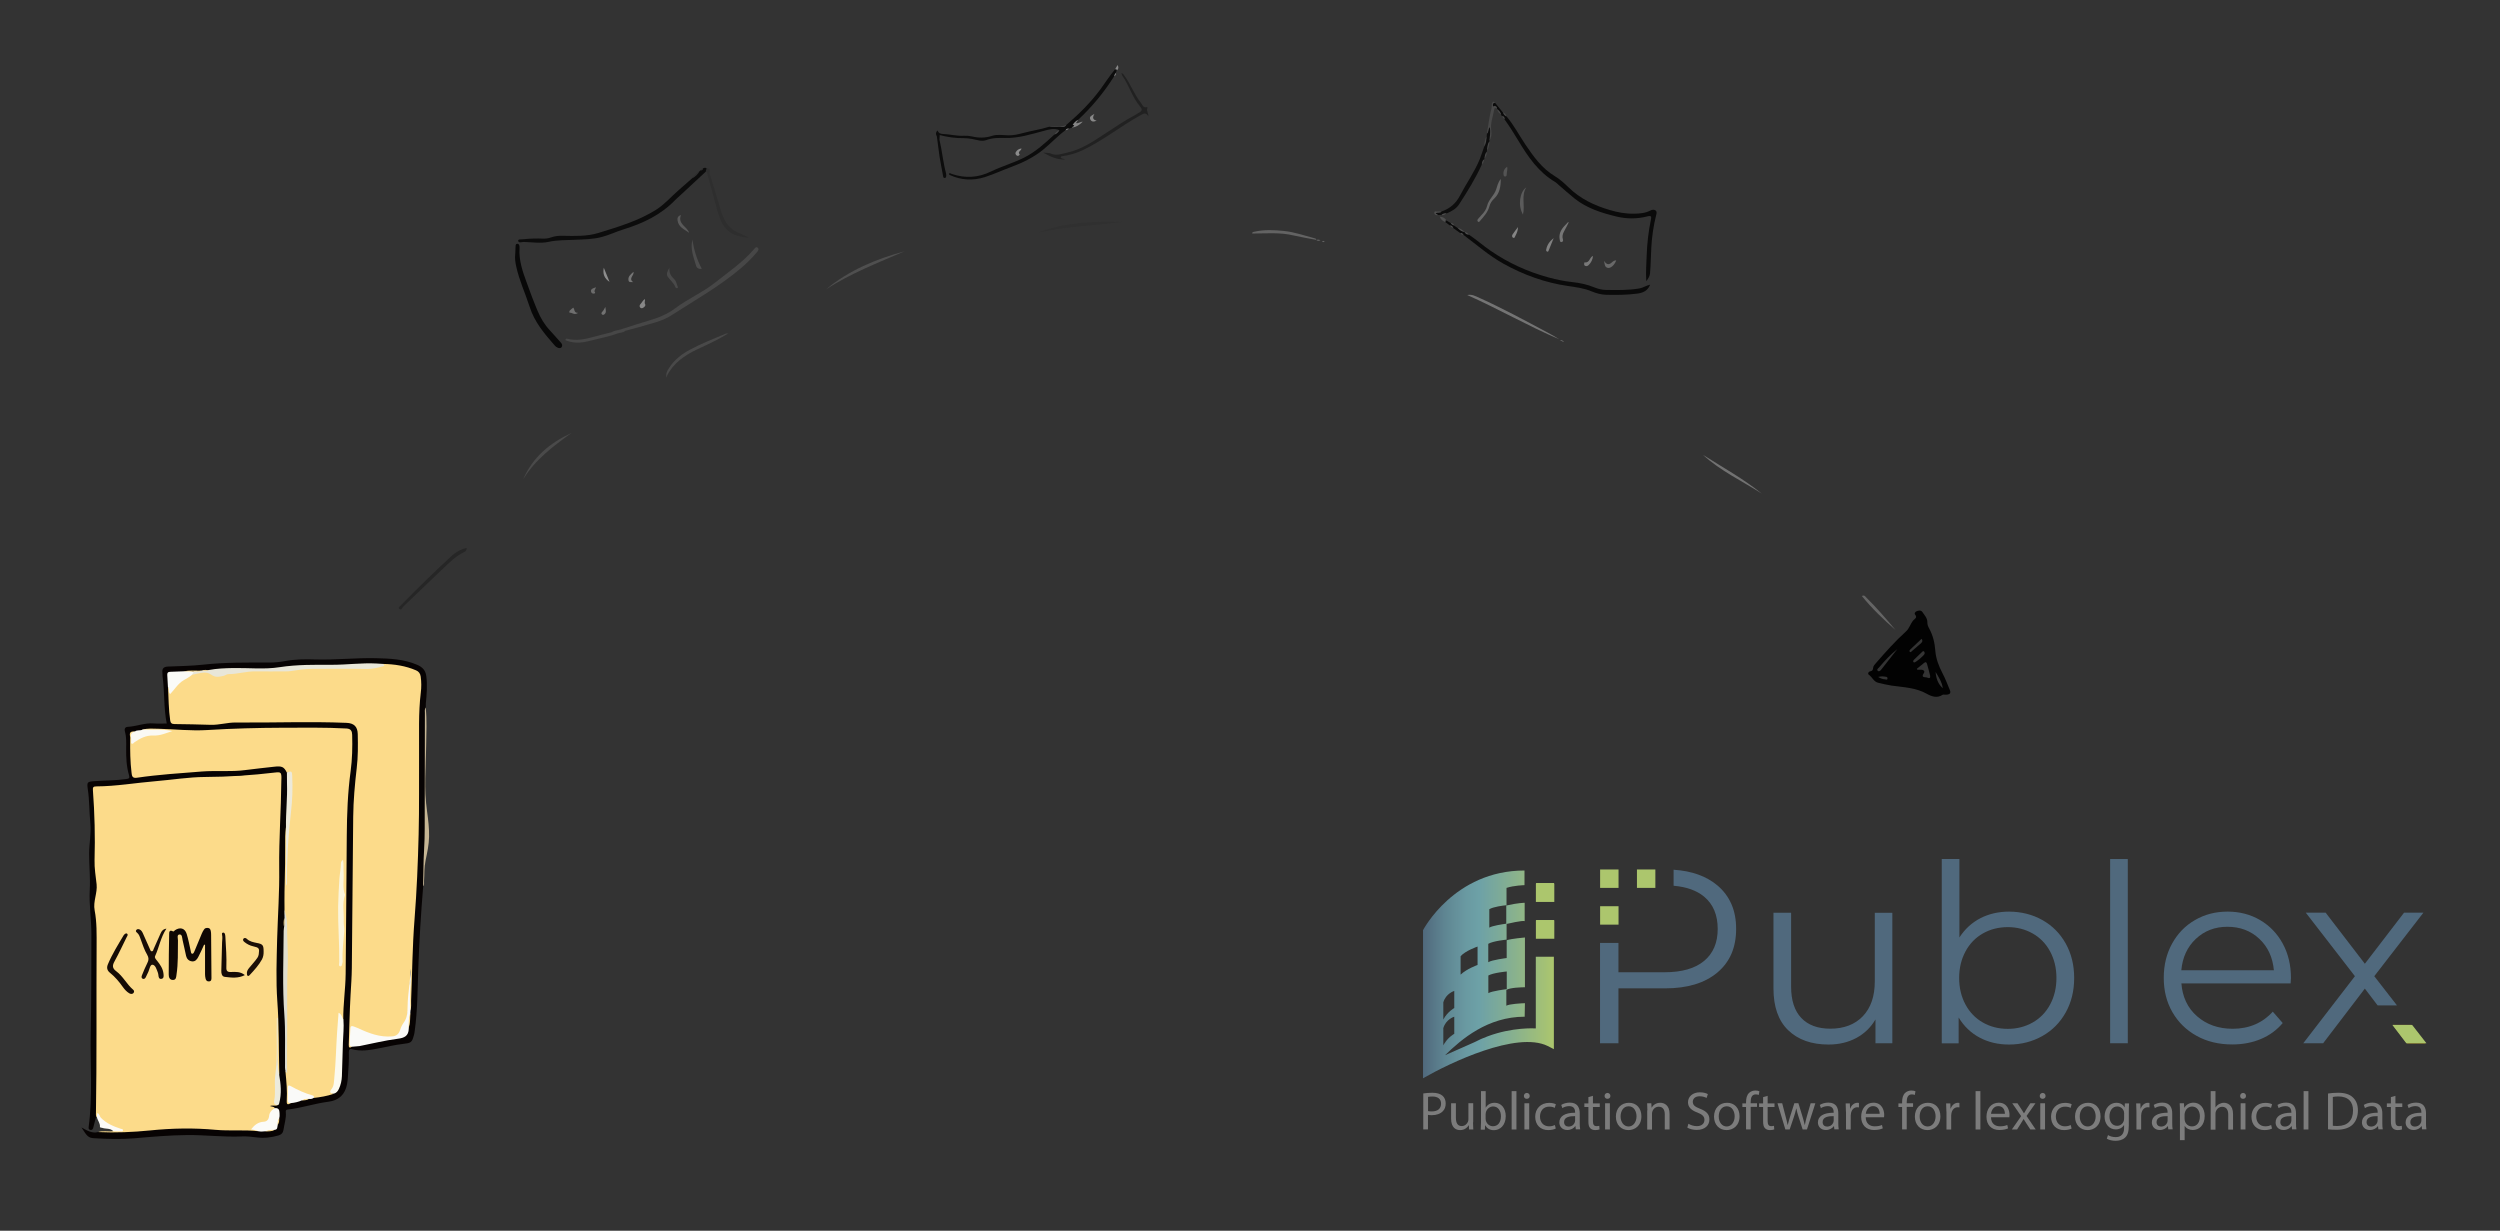 <?xml version="1.0" encoding="utf-8"?>
<!-- Generator: Adobe Illustrator 24.1.1, SVG Export Plug-In . SVG Version: 6.00 Build 0)  -->
<svg version="1.1" id="Ebene_1" xmlns="http://www.w3.org/2000/svg" xmlns:xlink="http://www.w3.org/1999/xlink" x="0px" y="0px"
	 viewBox="0 0 2919 1437" style="enable-background:new 0 0 2919 1437;" xml:space="preserve">
<rect x="0" y="0" width="2919" height="1437" fill="#333333" stroke="none"/>
<style type="text/css">
	.st0{fill:#FCDB8A;}
	.st1{fill:#070303;}
	.st2{fill:#0A0A0A;}
	.st3{fill:#0C0C0C;}
	.st4{fill:#080808;}
	.st5{fill:#212121;}
	.st6{fill:#0D0D0D;}
	.st7{fill:#C5B594;}
	.st8{fill:#262626;}
	.st9{fill:#2E2E2E;}
	.st10{fill:#747474;}
	.st11{fill:#303030;}
	.st12{fill:#4F4F4F;}
	.st13{fill:#494949;}
	.st14{fill:#4A4A4A;}
	.st15{fill:#727272;}
	.st16{fill:#636363;}
	.st17{fill:#FBFAF7;}
	.st18{fill:#474747;}
	.st19{fill:#656565;}
	.st20{fill:#484848;}
	.st21{fill:#4C4C4C;}
	.st22{fill:#595959;}
	.st23{fill:#8E8E8E;}
	.st24{fill:#878787;}
	.st25{fill:#757575;}
	.st26{fill:#868686;}
	.st27{fill:#6F6F6F;}
	.st28{fill:#8C8C8C;}
	.st29{fill:#898989;}
	.st30{fill:#6C6C6C;}
	.st31{fill:#888888;}
	.st32{fill:#0F0704;}
	.st33{fill:#180D07;}
	.st34{fill:#150B05;}
	.st35{fill:#FBFBF8;}
	.st36{fill:#150A05;}
	.st37{fill:#1C0F07;}
	.st38{fill:#ECEBDD;}
	.st39{fill:#676767;}
	.st40{fill:#5B5B5B;}
	.st41{fill:#767676;}
	.st42{fill:#686868;}
	.st43{fill:#818181;}
	.st44{fill:#797979;}
	.st45{fill:#545454;}
	.st46{fill:#E8E6D8;}
	.st47{fill:#FAFAF8;}
	.st48{fill:#E0DECE;}
	.st49{fill:#FBFAEF;}
	.st50{fill:#ECE9DA;}
	.st51{fill:#FAFBF7;}
	.st52{fill:#FAF9F3;}
	.st53{fill:#020202;}
	.st54{fill:#FAF5DD;}
	.st55{fill:#7C7C7C;}
	.st56{fill:#50697D;}
	.st57{fill:#ACC66D;}
	.st58{fill:#E9A900;}
	.st59{fill:url(#SVGID_1_);}
</style>
<g>
	<path class="st0" d="M114.5,1321.8c5.8-1.9,11.8-0.2,17.6-1c2.4-2,5.4-0.8,7.4-1.2c-8.4-4.8-18.9-6.9-24.5-16.6
		c-0.3-0.5-1.2,0-1.9,1c-0.3-0.1-0.6-0.2-0.9-0.3c-1.9-1.8-1.7-4.3-1.7-6.6c0-40.8-0.7-81.6,0.3-122.4c0.4-14.8-0.8-29.6-0.4-44.4
		c0.2-6.5,0.6-13,0.7-19.4c0.2-14-0.1-28-1.6-41.9c-1-9-1.9-17.7,1.2-26.6c2.2-6.1,0.1-12.6-0.8-18.8c-1-7.1-1.5-14.2-1.5-21.4
		c0-22.6,0.4-45.3-1-67.9c-0.2-3-0.8-5.9-0.9-8.9c-0.3-6.8,1.5-8.4,8.2-9c10.1-0.9,20.4-0.2,30.4-1.7c18.6-3,37.4-3.9,56.1-5.9
		c23.3-2.6,46.8-4.2,70.3-3.3c7,0.3,14-0.3,20.9-1.8c9.5-2,19.2-2.2,28.8-3c6.3-0.6,8.4,1.5,8.5,8c0.4,20-0.7,39.9-1.7,59.9
		c-0.7,14.1-0.2,28.3-0.2,42.5c-0.1,28.3-2.3,56.5-2.7,84.8c-0.4,29.6-1.9,59.3,1.4,88.8c0.1,0.8,0.2,1.7,0.2,2.5
		c-0.4,20.3,1.7,40.6,1.1,60.9c-0.1,2.3,0.2,4.7-1.3,6.7c-3.3,0-2.8-2.6-2.9-4.4c-0.1-4,0-8,0-12c0-15.6,0-31.3,0-46.9
		c0,14.2,0.2,28.4-0.1,42.6c-0.3,16.5-0.6,32.9-1.5,49.4c-0.1,2.3,0.1,4.3,2.3,5.6c2,2.3,0.1,2.7-1.6,3.1c-1.7,0.4-3.3-0.4-5.2-0.6
		c1.7,0.4,3.4,0.4,3.7,2.3c-2.6,3.7-5.8,7.1-6.6,12c-0.5,3.3-3.4,4.8-6.5,5.2c-5.3,0.7-9.7,3-13,7.2c1.9-0.2,3.9,0.2,5.7,1.1
		c1.8,0.9,1.5,1.9-0.2,2.7c-3.8,1.2-7.6-0.4-11.4-0.3c-27.5,1-54.8-3.1-82.3-2.1c-16,0.6-31.8,2-47.7,3.5
		c-13.6,1.3-27.3,0.4-40.9,0.4C117,1323.4,115.5,1323.1,114.5,1321.8z"/>
	<path class="st1" d="M114.5,1321.8c20.3,1,40.5,0.1,60.7-1.9c25.5-2.6,51.1-3.1,76.7-0.7c16.6,1.5,33.2-0.3,49.8,1.6
		c2-1.6,4.4-1.3,6.7-1.4c3.9,0.2,7.9,0.7,11.6-1.2c2.2-0.9,2.6-3.1,3.4-5c0.9-2.8,1.7-5.6,1.4-8.6c0-4,0.8-8.4-3.7-10.9
		c-1.5-1.7-3.8-1.5-5.9-2.3c3.3-1.4,6.8,0.6,9.7-1.4c0-0.7-0.3-1.4-0.1-2c3-10.1,1.2-20.2,0.5-30.3c-0.1-1.2-0.1-2.3,0.8-3.3
		c-0.7-28.4-0.2-56.9-2.3-85.3c-1.7-24.2-0.8-48.6-0.2-72.9c0.8-27.5,2.8-54.9,2.4-82.4c-0.4-34.2,2.2-68.2,2.5-102.4
		c0-1,0.1-2,0.1-3c0-6.5-0.8-7.2-7.4-6.4c-27.1,3.2-54.3,5.1-81.6,5.2c-19.2,0.1-38.4,3.3-57.7,4.9c-23.2,1.9-46.2,6-69.5,6.1
		c-3.6,0-4.2,1.2-3.9,4.7c2,27.1,2.7,54.2,1.9,81.3c-0.3,9.6,1.4,18.9,2.4,28.3c1.1,10.3-4.3,20-2.3,30.4c2.7,14,2.3,28.2,2.3,42.3
		c-0.4,65.5,0.3,130.9-0.8,196.4c0,0.6,0.2,1.3,0.3,1.9c-1.1,4.5-2.3,9-3.5,13.5c-0.4,1.6-1.5,2.6-3.3,2.3c-2-0.3-2.2-1.8-2-3.4
		c4.9-36.3,1.7-72.8,2.4-109.3c0.8-38.6,0.7-77.3,0.8-115.9c0-17.2-2.8-34.2-1.9-51.4c0.8-14.2-0.7-28.3-0.7-42.4
		c0-11.8,2.5-23.6,1.4-35.4c-1.3-13.4-1-26.9-3-40.2c-1.2-8.1-0.5-8.6,7.6-9.2c12.4-0.9,25-0.7,37.4-2.5c2.9-0.4,4.2-1,3.2-4.3
		c-3.1-10.3-3.5-20.9-3.4-31.6c0.1-6.5,0.4-13-1.4-19.3c-0.8-2.7-0.3-5.5,3-5.7c10.3-0.5,20.1-4.9,30.6-4c4.9,0.4,9.9,0.1,15.2,0.1
		c-3.7-18.2-2.4-36.9-4.9-55.3c-0.2-1.5,0-3-0.2-4.5c-0.5-4.8,2-6.5,6.4-6.7c13.6-0.6,27.3-0.7,40.9-2.2c25.9-2.9,51.9-2.5,77.9-2.5
		c6,0,12-0.6,17.9-1.7c11.7-2.2,23.5-2.3,35.4-1.9c23.5,0.7,46.9-2,70.4-1.5c16.5,0.4,32.9,1,48.5,7.7c6.1,2.6,9.8,6.4,10.7,13
		c1.5,10.8,0.5,21.6-0.5,32.4c-0.1,1.5-0.1,3-0.1,4.5c-1.3,4,0.1,7.9,0.1,11.9c0,24.8-0.9,49.5-0.6,74.3c0.2,13.9,0,27.9,1,41.8
		c1.2,15.6,0.1,31.3-1.2,46.8c-1,11.4-1,22.8-2.3,34.1c-2.6,31.9-4.6,63.7-5.7,95.7c-0.9,24.4-0.8,48.9-4.2,73.2
		c-0.2,1.5-0.4,3-0.8,4.4c-2.4,9.1-3.4,9.5-12.9,10.6c-9.4,1.1-18.7,3.3-27.9,5.1c-10.5,2.1-21,3.9-31.6,1.1c-3-0.8-3.7,0.7-3.7,3.5
		c0.3,9.5-0.4,19-1.1,28.4c-0.2,3-0.4,6-1,8.9c-2.3,12.1-9.4,18.9-21.8,20.5c-16,2-31.4,7.4-47.5,9.1c-2.1,0.2-2.4,1.4-2.2,3
		c0.7,7.1-1.7,13.8-2.7,20.7c-0.5,3.5-2.5,5.6-6,6.6c-8.4,2.4-17,3.4-25.7,2.2c-5.5-0.7-10.9-1.3-16.4-1.1
		c-21.5,1-42.9-1.8-64.4-1.6c-20.7,0.2-41.2,2-61.8,3.8c-15.6,1.3-31.3,0.8-46.9-0.1c-6.5-0.4-8.1-2.1-14.7-12.6
		C101.9,1320.2,107.6,1323.6,114.5,1321.8z"/>
	<path class="st2" d="M1759.1,136c8.5,10.1,14.6,21.8,21.9,32.7c9.5,14,19.3,27.9,34.3,36.9c6,3.6,11.2,8.4,16.2,13.2
		c13.6,13.3,30,21.1,48,26.4c9.4,2.8,18.7,4.5,28.4,4.3c6.6-0.1,12.9-0.5,18.9-3.6c2.1-1.1,4.6-1.7,6.5,0.1c1.6,1.5,0.8,3.7,0.3,5.7
		c-3,12.1-4.8,24.4-5.5,36.9c-0.6,10.1-0.6,20.3-1.5,30.4c-0.3,3.3-1.7,5.8-4.4,9.3c-0.7-10.4,0.1-19.6,0.4-28.8
		c0.5-14.5,2-28.8,5-43c0.8-3.6,0.5-5.1-4.3-3.8c-11.7,3-23.9,3-35.6,0.2c-17.5-4.2-34.7-9.6-49.1-21c-6.4-5.1-12.4-10.6-18.6-15.9
		c-1.4-1.2-2.7-2.6-4.2-3.5c-19.3-11.4-31.5-29.1-42.7-47.8c-5.2-8.7-10.6-17.2-16.5-25.4c-0.6-1.6-1.8-2.9-3.1-4.1
		c-0.3-0.3-0.6-0.7-0.9-1c-1.5-2.5-3.5-4.6-5-7.1l0,0c-0.6-1.1-1.2-2.8-2.7-2.3c-3.2,1-2.7-1.1-2.7-2.8c0-2.7,1.3-3,3.4-2
		c3,3.7,6,7.4,9,11.1C1756.2,132.9,1757.7,134.4,1759.1,136z"/>
	<path class="st3" d="M816.9,199.7c0.3-0.3,0.6-0.5,0.9-0.8c1.6-0.2,2.4-1.6,3.4-2.6c1.3-0.5,2.6-0.5,3.9,0c1.2,1.7,0.3,2.9-0.9,4
		c-10.2,9.5-20.5,19-30.7,28.5c-1.6,1.5-3.3,2.8-4.8,4.4c-16.7,17.5-37.7,27.5-60.3,34.5c-8.6,2.6-16.7,6.6-25.4,8.9
		c-10.5,2.9-21.4,2.9-32.2,3.4c-10.1,0.5-20,0.1-30.2,2.4c-9.2,2-19.2,0.4-28.9,0.1c-2.3-0.1-6.4,1.8-6.7-1.5
		c-0.2-2,4.2-1.4,6.6-1.7c7.5-0.8,14.9-1,22.5-0.7c3.2,0.1,6.2-0.3,9.3-1.4c4.4-1.6,9-2,13.7-1.9c14,0.3,28.4,0.8,41.6-3.3
		c22.9-7.1,46.2-13.9,66.9-26.8c9.8-6.1,17.4-14.9,26-22.5c5.5-4.8,11-9.7,16.5-14.5C811.4,205.7,814,202.6,816.9,199.7z"/>
	<path class="st2" d="M1715.1,274c8.7,5.8,16.6,12.8,25.2,18.7c20.9,14.4,43.6,24.7,68,31.3c9.1,2.5,18.4,4.4,27.8,5.4
		c8.7,0.9,17.4,2.8,25.6,6.2c4.2,1.7,8.5,2.8,13.1,2.9c13.1,0.2,26.3,0.5,39.3-1.7c4.3-0.7,7.8-3.4,12.6-4.4
		c-2.8,7.2-8.4,9.5-14.8,10.4c-12.1,1.6-24.3,1.7-36.4,1.4c-5.9-0.1-11.5-1.7-16.9-3.9c-9-3.8-18.5-5-28.1-6.4
		c-26.6-3.9-51.4-12.9-74.9-25.9c-17-9.4-31.4-22.2-46.8-33.7c-1.1-1.2-2.8-1.1-3.9-2.2c-2.7-1.9-5.4-3.9-8.1-5.8
		c-1.1-1.3-2.5-2.3-4-3.1c-1.7-1.3-3.4-2.6-5.1-3.8c-0.3-0.8-1.5-1.3-0.6-2.3c0.5-0.6,1.1-0.3,1.5,0.2c1.7,1,3.4,2.1,5.1,3.1
		c1.6,0.6,2.6,1.9,3.9,2.9c1.4,1,2.8,1.9,4.2,2.9c2.7,1.7,5.2,3.6,8.1,4.9l0,0C1711.4,272.5,1713.4,272.9,1715.1,274z"/>
	<path class="st4" d="M601.6,296.5c0.2-3.5,0.3-6.5,0.4-9.5c0.1-1.2,0.5-2.4,2-2.4c1.4,0,2.1,1,2.4,2.2c0.2,0.9,0.3,2,0.2,3
		c-0.9,14.2,3.6,27.2,8.4,40.2c4,11.1,8.1,22.2,12.7,33c3.5,8.3,8,16,14.3,22.7c4.4,4.7,8.6,9.7,13,14.5c1.4,1.6,1.9,3.3,0.8,5
		c-1.2,1.8-3.3,1.4-5,0.6c-1.2-0.5-2.3-1.4-3.1-2.4c-11.9-13.6-23.6-27.2-29.3-45.2c-5-15.6-12.1-30.6-15.6-46.8
		C601.6,306.3,601,301.2,601.6,296.5z"/>
	<path class="st5" d="M1238.5,183.6c0.7,2.3,3.2,1.1,5.1,2.6c-9.8,0.4-17.6-3.6-25.5-8c3.1,0.3,6.4,0,9.1,1.2
		c6.5,2.8,12.4,0.1,18.4-1.1c17.5-3.7,31.9-13.9,46.4-23.4c11.3-7.4,22.4-14.9,34.3-21.1c1.3-0.7,2.4-1.8,3.8-2.4
		c3.8-1.9,3.7-3.9,1-7.1c-7.9-9.4-11.8-21.1-17.9-31.6c-1.3-2.3-3.3-4.2-3.9-7.4c2.2,0.5,2.9,2.1,3.9,3.5
		c7.2,10,11.3,21.9,19.1,31.5c1.7,2.1,2.4,5.9,6.6,4.8c1-0.2,1,0.8,0.8,1.3c-1.4,3.1,1.4,5.7,1.1,9.4c-3-5.1-5.5-3.2-9.4-1.1
		c-23,12.7-43.5,29.4-67.3,40.7c-7.4,3.5-15.2,5.8-23.3,6.9C1239.9,182.4,1238.9,182.4,1238.5,183.6z"/>
	<path class="st6" d="M1730.1,192.3c-7.4,16.2-16.7,31.3-26.4,46.2c-3.4,5.3-8.9,8.3-14.6,10.7c-2.1,0.5-4.3,0.7-6.1,1.9
		c-1.3,0-2.7,0-4-0.1c-1-0.9-3.5-0.6-2.9-2.7c0.4-1.5,2.3-0.6,3.5-0.8c1.1-0.2,2.3,0.3,3.4-0.5c9.7-3.3,17-9.5,21.7-18.7
		c7.5-14.4,17.1-27.7,23.2-42.8c1.9-4.8,3.4-9.7,5.1-14.5c1.4-3.9,1.8-8.2,2.9-12.2c0.1-0.9,0.1-1.9,0.2-2.8
		c0.7-1.8,1.6-3.6,1.5-5.7c0-1.3,0.6-2.5,2-2.3c1.3,0.2,0.9,1.5,0.9,2.4c0.1,4.6,0.3,9.2-1.4,13.7c0.1,0.3,0.1,0.6-0.1,0.9
		c-1.5,3.6-1.4,7.6-2.9,11.2c0.1,0.3,0,0.6-0.1,0.8c-1.6,2.5-1.3,5.7-2.8,8.2c0.1,0.3,0,0.5-0.2,0.7
		C1731.5,187.9,1731.3,190.3,1730.1,192.3z"/>
	<path class="st7" d="M494,1034.8c0.4-14.4,0.3-28.9,1.2-43.3c1-16,0.6-31.9,0.7-47.9c0.1-36.9,0.1-73.9,0.2-110.8
		c0-2.3-0.5-4.7,0.9-6.8c1.7,14.8,0.7,29.5,0.6,44.3c-0.3,25.6-2.6,51.4,1,76.8c1.4,10.1,2.6,20,2.4,30c-0.2,9.3-2.2,18.5-4.1,27.6
		c-1.6,7.7-1.2,15.9-1.8,23.8C494.9,1030.7,495.7,1033,494,1034.8z"/>
	<path class="st8" d="M544.8,639.7c0.1,2-0.4,3.7-2.3,4.6c-10.4,4.9-18.3,13-26.5,20.8c-14.3,13.7-28.6,27.3-42.9,41
		c-1,0.9-1.8,1.9-2.7,2.9c-1.1,1.3-2.1,3.8-4.1,2c-1.8-1.6,0.5-3,1.5-4c19.4-19.8,39.3-39.3,59.7-58.1
		C532.3,644.5,538,641.3,544.8,639.7z"/>
	<path class="st9" d="M824.1,200.2c0.3-1.3,0.6-2.7,0.9-4c2.9,0.2,4.5,1.4,3.6,4.7c-0.6,2.2,0.8,4.2,1.4,6.2
		c4,13.3,8.1,26.6,12.1,40c3.6,12.1,10.2,21.5,22.7,25.8c3.2,1.1,6.2,3,9.8,4.7c-22-1.8-30.7-9.2-37-31.5c-4.1-14.7-8-29.4-12-44.1
		C825.3,201.3,824.9,200.7,824.1,200.2z"/>
	<path class="st10" d="M1713.2,344.5c5.2-1.3,9.9,1.4,14.6,3.5c26.8,12.1,52.6,26.1,78.5,39.9c4.9,2.6,9.7,5.3,14.3,8.3
		C1784,380.5,1749.4,360.6,1713.2,344.5z"/>
	<path class="st11" d="M1211.8,271.6c31.7-12,64.7-13.6,99.2-12.4C1277.1,263.3,1244,264.6,1211.8,271.6z"/>
	<path class="st12" d="M964.6,337.7c26.9-22.2,58.3-35.3,91.6-44.3C1025,306.8,993.3,319.2,964.6,337.7z"/>
	<path class="st13" d="M850.3,389.3c-10.9,6.7-21.4,11.7-32,16.6c-14.3,6.5-27.8,14.2-36.7,27.9c-1.3,2.1-2.8,4-3.3,7.1
		c-1.2-4.8,0.8-8,2.9-11.2c6.1-9.5,14.6-16.2,24.4-21.4c13.5-7.2,27.6-12.8,41.7-18.7C847.9,389.3,848.6,389.5,850.3,389.3z"/>
	<path class="st14" d="M610.8,559.7c11.3-26,31.3-42.7,56.4-54.1C645.9,521,624.8,536.7,610.8,559.7z"/>
	<path class="st15" d="M2057.1,576.4c-23.1-14.9-48.3-26.5-68.8-45.4C2011.5,545.8,2035.7,559,2057.1,576.4z"/>
	<path class="st16" d="M1537,280.1c-8.9-1.7-17.9-3.2-26.7-5.2c-15.9-3.8-31.9-2.3-48.2-2.2c-0.3-1.7,1.2-1.9,2.7-2.2
		c11.5-2.6,23.2-2,34.7-0.8c12.3,1.3,24.1,5.5,36.1,8.7C1536.5,278.6,1536.9,279.2,1537,280.1L1537,280.1z"/>
	<path class="st17" d="M113.1,1304c0.1-1.4,0.2-2.8,0.4-4.4c3,0.9,2.7,3.9,4.3,5.5c6.4,6.6,14.5,10,23,12.8c1.2,0.4,3,0.2,2.8,2
		c-0.2,1.5-1.9,1-2.9,1c-2.8,0.1-5.6,0-8.4-0.1c-3.5-3.8-8.7-2.4-12.9-3.9c-1-0.4-2.9,0-2.7-1.4C117,1311.1,113.6,1308,113.1,1304z"
		/>
	<path class="st18" d="M884.8,289.3c-2-1.9-3.6,0.8-4.8,2.1c-12.9,15-29.3,26-44.6,38.2c-14.7,11.8-32.2,19.2-47.2,30.5
		c-9.2,6.9-19.6,11-30.5,14.2c-11.3,3.3-22.5,7-33.7,10.6c-3.1,2-6.7,2.1-10.1,3.1c-0.3-0.1-0.6-0.1-0.8,0.2
		c-6.4,1.6-12.8,3.1-19.1,4.9c-10.5,2.9-20.9,5.2-31.8,2.4c-0.7-0.2-1.7-0.3-2.1,1.7c3.5,1.4,7.1,2.3,11,2.7
		c7.4,0.8,14.5-1.1,21.5-2.9c9.6-2.5,19.4-4.1,28.6-7.8l0.5,0l0.4-0.2c2.4-1.8,5.6-1.7,8.2-2.8c5.4-1.5,10.9-2.8,16.3-4.4
		c12.7-3.9,26-6.3,37.3-13.6c27.6-17.8,56.4-33.9,81.5-55.3c6.5-5.5,12.5-11.5,18-18C884.7,293.4,886.8,291.1,884.8,289.3z"/>
	<path class="st3" d="M1303.9,80.2c-0.8-0.4-1.4,0.3-2,0.8c-6.2,7.3-11.3,15.5-17,23.2c-11.5,15.6-25.2,29.1-39.9,41.7
		c-1.4,1.7-3.4,1.7-5.4,1.7c-4.9,0.2-9.7-0.6-14.6,0.4c0,0,0,0,0,0l0,0c0,0,0,0,0,0c-10.2,3.2-20.9,4.7-31.2,7.5
		c-5.5,1.5-10.9,2.6-16.6,2.5c-6.3-0.2-13.1-1.3-18.8,0.6c-8,2.6-15.6,2.6-23.4,0.7c-3.1-0.7-6.2-0.9-9.4-0.8
		c-8.4,0.5-16.5-1.8-24.8-2.1c-2.7-0.1-5.1-0.9-6-4.1c-2.7,2.4-2.2,4.6-0.9,7c1.1,8,2,16.1,3.2,24.1c1.2,7.5,2.8,14.9,4.1,22.4
		c0.2,1.1,0.5,2,1.7,2c1.5,0,1.9-1.1,1.9-2.4c0-1,0-2-0.2-3c-3.5-12.9-4.6-26.4-7.7-39.4c0,0,0,0,0,0c0.1-1.8,0.2-3.6,0.3-5.3
		c9.3,2.4,18.6,3.8,28.1,3.6c3.3,0,6.6,0.4,9.9,1c5.3,0.9,10.9,3.3,16.2,1.3c7.3-2.7,14.7-2.7,22.1-2.5c15.8,0.4,30.6-4.4,45.6-8.4
		c5.9-1.6,11.7-3.3,17.8-0.7l0.1,0c-2.1,1.6-3.7,3.6-5.9,5.1c-10.8,9.9-21.5,19.8-34.7,26.6c-12.8,6.5-26.6,10.4-39.5,16.6
		c-14.9,7.3-30.2,8.1-45.9,2.7c-0.9-0.3-2-1.6-3.1,0.1c0.3,0.4,0.4,0.9,0.8,1.1c13.4,6.3,27.3,7,41.2,2.6
		c10.3-3.3,20.1-7.9,30.2-11.6c13.8-5.1,26.9-11.4,38.3-20.8c8.8-7.2,16.4-15.6,25.6-22.3c1.1-1.2,2.6-1.5,4.1-1.9
		c1.3-0.4,2.5-0.8,3.8-1.3c1.2-1.1,3.1-1,4.3-2.4c-3.9-1.2-1.3-2.6-0.3-3.9c0.8-1.1,2-1.8,2.9-2.7c16.3-15.1,30.3-32.1,42.1-50.9
		c1.1-1.1,1.4-2.6,1.9-4c0.4-1,0.8-1.9,1.2-2.9C1304.6,81.4,1304.6,80.6,1303.9,80.2z M1094.2,155.3c-0.5,0.4-0.2-0.8-0.2-0.4
		C1094.1,155,1094.2,155.2,1094.2,155.3c0.1,0.1,0.1,0.1,0.1,0.2C1094.2,155.4,1094.2,155.3,1094.2,155.3z"/>
	<path class="st19" d="M2213.1,735.5c-13.9-12.1-27.3-24.9-39.2-39.6c3-1.6,4.1,0.7,5.4,2C2191.3,709.8,2202.3,722.5,2213.1,735.5z"
		/>
	<path class="st20" d="M1739.1,164.2c0.1-5,1.9-10,0.2-15.7c-1.9,2.5-0.8,6-3.3,7.6c1.9-9.7,2.8-19.6,5.4-29.2
		c0.5-1.7,0.2-3.6,0.5-5.4c0.4-3,1.8-3.6,4.1-1.4c-2-0.1-3.1,0.6-2.9,2.8c0.2,2.5,1.5,0.5,2.3,0.7c1.8,0.4,2.7,1.7,2.6,3.6
		c-1.2-0.3-2.6-2.9-3.3,0.5c-1.5,8.3-4.8,16.2-3.5,24.9C1741.7,156.5,1741.4,160.6,1739.1,164.2z"/>
	<path class="st21" d="M819.4,313.8c-3.4,0.7-5.9-0.9-6.7-3.7c-2.8-9.8-7-19.4-4.2-30.4C810.2,291.9,813.7,303.1,819.4,313.8z"/>
	<path class="st13" d="M781.6,312.7c-0.5,5.7,1.7,9.8,5.8,13.5c2.2,2,2.5,5.3,3.7,8c0.3,0.7,0.8,1.6-0.2,2.1c-0.8,0.4-1.8,0-2.1-0.7
		c-1.9-4.9-6-8.2-9-12.3C777.4,320.1,779.5,316.3,781.6,312.7z"/>
	<path class="st22" d="M795.1,251.1c-4.1,10.6,7.2,13.3,9.5,20.7c-5.5-4-12.5-6.5-13.5-14.5C790.8,254.8,791.1,252.3,795.1,251.1z"
		/>
	<path class="st23" d="M711.7,329.1c-6-3.9-8.2-9.4-6.7-16.5C707.2,318.1,709.4,323.6,711.7,329.1z"/>
	<path class="st24" d="M753.1,349.1c0.2,2.4-1,4.1,0.2,6.2c0.9,1.5-0.9,3.3-2.6,4.2c-1.1,0.6-2.4,0.6-3.2-0.4
		c-1.4-1.6-0.5-3.2,0.6-4.4C749.7,353,750.5,350.7,753.1,349.1z"/>
	<path class="st25" d="M739.3,329.4c-2.3-0.3-5,0.9-5.5-2.2c-0.7-4.6,2.8-6.9,5.8-9.8C740.9,321.6,733.2,325.1,739.3,329.4z"/>
	<path class="st26" d="M1252,149c-1.1-1.3,5-1.5,0.5-3.4c1.7-2.4,3.6-4.5,6.4-5.7c-0.8,1.2-1.6,2.4-2.6,3.8c2.8,0.8,4.8-1.6,7.9-1.6
		C1260.4,145.9,1256.6,148.3,1252,149z"/>
	<path class="st27" d="M675,365.3c-4.5,3.1-6.8-0.4-9.7-0.2c-0.9,0.1-0.6-1.8,0-2.5c1.1-1.2,2.5-2.1,4-3.4
		C671.3,361.1,669.7,365.4,675,365.3z"/>
	<path class="st28" d="M1192.7,173.3c-0.2,2.9-5.1,3.7-2.1,7c0.1,0.1-0.6,1.1-1.1,1.4c-1.2,0.6-2.3,0.2-3.1-0.8
		c-0.8-1-1-2.1-0.4-3.2C1187.5,175.1,1189.6,173.8,1192.7,173.3z"/>
	<path class="st29" d="M1280.5,140.9c-3.1,1.3-6,1.8-7.5-1.5c-1.3-3,0.9-4.3,4.8-6.4C1274.8,138.3,1276.8,140,1280.5,140.9z"/>
	<path class="st30" d="M695.9,335.4c-0.8,1.9-1.4,3.1-1.8,4.3c-0.3,1,2.1,2.4-0.3,3c-1.6,0.4-3-0.2-3.6-1.8c-0.6-1.6,0-3,1.4-3.8
		C692.6,336.4,693.9,336.2,695.9,335.4z"/>
	<path class="st15" d="M706.8,358.4c0.4,3.8,1.4,6.1-0.7,8.2c-0.9,0.8-1.8,1.5-3,0.7c-1.3-0.9-0.9-2.2-0.1-3
		C704.3,363,705.3,361.5,706.8,358.4z"/>
	<path class="st12" d="M1688.8,257.2c-1.8,0.1-0.7,1.4-1,2.2c-2.9-1.1-5.4-2.8-6.8-6.4C1684.6,253.2,1687,254.5,1688.8,257.2z"/>
	<path class="st21" d="M1244.9,145.9c-0.6,1.9-2.2,2.3-3.9,2.3c-5.4,0-10.7-0.1-16.1-0.2c3.9-1.2,7.9-0.5,11.8-0.5
		C1239.6,147.4,1242.4,147.2,1244.9,145.9z"/>
	<path class="st9" d="M816.9,199.7c-2.1,3.7-4.8,6.7-8.8,8.4C810.4,204.7,813.4,202,816.9,199.7z"/>
	<path class="st12" d="M1683,247.1c-1.6,2.2-4.2,0.4-6.8,2c1,0.8,1.9,1.4,2.8,2c-2.3,0.5-4.3-0.5-4.3-2.7c0-2.5,2.5-1.2,3.9-1.4
		C1680,246.8,1681.5,247,1683,247.1z"/>
	<path class="st31" d="M1304.1,82.2c-0.2-1.5-1.2-1.3-2.2-1.2c0.9-1.5,1.8-3.1,3-5.1C1306.3,78.6,1306.1,80.5,1304.1,82.2z"/>
	<path class="st20" d="M1735.8,158.9c-0.3,4.2-0.4,8.5-2.9,12.2C1733.2,166.9,1733.9,162.7,1735.8,158.9z"/>
	<path class="st20" d="M1736.1,176.3c0.4-3.9,0.5-7.8,2.9-11.2C1738.8,169,1738.2,172.8,1736.1,176.3z"/>
	<path class="st12" d="M1710.1,270.9c-3.4-0.5-6-2.3-8.1-4.9C1705.3,266.7,1707.7,268.7,1710.1,270.9z"/>
	<path class="st18" d="M724,384.9c-2.8,2.8-6.4,3.1-10.1,3.1C717.1,386.3,720.5,385.5,724,384.9z"/>
	<path class="st20" d="M1747.9,127.2c2.4,1.8,4.5,3.9,5,7.1C1750.7,132.2,1748.4,130.3,1747.9,127.2z"/>
	<path class="st18" d="M722.1,389c2.1-2.7,5.2-2.6,8.2-2.8C727.9,388.1,724.9,388.5,722.1,389z"/>
	<path class="st21" d="M1237,152c-1.4,2.4-3.1,4.4-5.9,5.1C1232.6,154.9,1234.5,153.1,1237,152z"/>
	<path class="st20" d="M1733.2,185.3c0.4-2.9,0.6-5.9,2.8-8.2C1735.9,180.1,1735.2,183,1733.2,185.3z"/>
	<path class="st10" d="M1821.2,397.1c3.2-0.2,4,1.2,5,2.4C1824.9,398.9,1823.6,398.2,1821.2,397.1z"/>
	<path class="st20" d="M1759.1,136c-2.2-0.9-3.7-2.5-4.2-4.8C1757.3,132,1758.3,133.9,1759.1,136z"/>
	<path class="st20" d="M1730.1,192.3c0.3-2.4,0.4-4.8,2.8-6.2C1732.6,188.4,1731.9,190.6,1730.1,192.3z"/>
	<path class="st12" d="M1715.1,274c-2.3,0-4-0.9-5-3C1712.2,271.2,1713.8,272.3,1715.1,274z"/>
	<path class="st16" d="M1543.6,281.6c1.1-0.3,2.1-0.5,2.9,0.2c0.1,0.1-0.2,0.7-0.4,0.7C1545.1,282.8,1544.2,282.8,1543.6,281.6z"/>
	<path class="st12" d="M1683,251.1c1.7-1.7,3.7-2.4,6.1-1.9C1687.2,250.2,1685.4,251.7,1683,251.1z"/>
	<path class="st12" d="M1692.9,263.2c2.2-0.1,3.4,1.1,4,3.1C1695.2,265.6,1693.8,264.7,1692.9,263.2z"/>
	<path class="st12" d="M1697.8,263.1c-1.8-0.2-3.2-1.2-3.9-2.9C1695.8,260.5,1697.2,261.3,1697.8,263.1z"/>
	<path class="st20" d="M1753.8,135.2c2.2,0.5,3.2,1.9,3.1,4.1C1755.3,138.3,1754.4,136.9,1753.8,135.2z"/>
	<path class="st16" d="M1536.9,280.2c1.6-0.5,3.1-0.6,4.9,0.3C1539.9,281.5,1538.4,281.6,1536.9,280.2
		C1537,280.1,1536.9,280.2,1536.9,280.2z"/>
	<path class="st26" d="M1244.1,152.1c0.9-1.7,2.2-2.4,4.1-1.9C1246.9,151.2,1245.6,152,1244.1,152.1z"/>
	<path class="st9" d="M821.1,196.3c-0.3,1.9-1.3,3-3.4,2.6C818.7,197.8,819.4,196.4,821.1,196.3z"/>
	<path class="st31" d="M1301,89.1c0-1.7,0.9-2.9,1.9-4C1303.4,86.9,1302.4,88.1,1301,89.1z"/>
	<path class="st12" d="M1704.9,272.1c1.8-0.2,3.2,0.4,3.9,2.2C1707.2,274.2,1705.9,273.4,1704.9,272.1z"/>
	<path class="st32" d="M238.3,1103c-2.2,4.8-4.3,9.7-6.8,14.4c-1.5,2.8-3.5,5.5-7.3,5.1c-3.7-0.4-6.1-2.9-6.9-6.3
		c-1.5-6.1-2.5-12.4-4.1-18.5c-0.6-2.5-0.3-7-3.8-6.6c-3.1,0.4-1.6,4.5-1.6,7c-0.2,13.3,0.3,26.7-1.7,39.9c-0.4,2.8-0.4,6.2-4.2,6.2
		c-3.9,0-4.9-3.2-4.9-6.3c0-15.7,0.2-31.3,0.5-47c0-2.3,0.1-5.7,4.3-3.5c1.2,0.7,1.7-0.7,2.4-1.2c6-4.1,11.7-2.5,13.8,4.3
		c2,6.5,3.2,13.2,4.7,19.9c0.3,1.3,0.3,3.1,1.8,3.2c1.3,0.1,1.9-1.5,2.5-2.8c2.8-6.9,5.7-13.8,8.6-20.7c0.7-1.7,1.6-3.3,2.6-4.8
		c1.1-1.8,2.9-2,4.9-1.8c2.1,0.3,2.6,1.9,3,3.5c0.3,1.4,0.4,3,0.4,4.5c0.2,16.7,0.3,33.3,0.4,50c0,2.1,0,4.1-2.8,4.4
		c-2.5,0.2-3.6-1.3-4.1-3.4c-0.8-3.3-0.6-6.6-0.6-9.9c0-9.8,0-19.5,0-29.3C239,1103,238.7,1103,238.3,1103z"/>
	<path class="st33" d="M194.3,1084.3c-6.7,10-8.4,21.6-13.2,32c-1,2.1,1.2,4,2.5,5.7c3.6,4.5,6.7,9.1,7.3,15
		c0.2,2.3,0.7,5.3-2.3,5.9c-3.1,0.6-3.5-2.3-3.7-4.7c-0.1-1-0.4-2-0.7-2.9c-1.4-3.5-2.7-8.6-6.2-8.9c-2.8-0.2-3.4,5.3-4.8,8.3
		c-1,2.1-1.9,4.2-3,6.3c-0.7,1.3-1.9,2.6-3.6,1.8c-1.7-0.8-1.5-2.6-0.9-4c2-4.9,4-9.9,6.4-14.6c1.7-3.3,1.7-6-0.2-9.3
		c-3.4-5.7-5.4-12.1-7.7-18.3c-1-2.8-1.8-5.7-4.3-7.7c-0.9-0.7-1.8-1.7-0.8-3c0.9-1.2,2.3-1.3,3.6-0.8c2.2,0.8,3.3,2.8,4.2,4.8
		c2.8,6,5.3,12.2,8.1,18.2c0.5,1.1,0.8,2.8,2.5,2.6c1.3-0.1,1.5-1.6,1.9-2.7c2.7-6.1,5.4-12.1,8.1-18.2
		C188.7,1087,190.5,1084.8,194.3,1084.3z"/>
	<path class="st34" d="M147.8,1089.8c2.3,1.3,0.9,2.9,0.1,4.4c-4.7,9.5-9.2,19.2-14.3,28.5c-2.6,4.7-2.5,7.9,2.1,11.3
		c8,5.9,12.3,15.3,19.8,21.6c1.3,1.1,1.3,2.5,0.5,3.6c-1.3,1.8-3.4,1.5-5,0.6c-3.1-1.8-5.4-4.4-7.5-7.3c-4.3-6.1-9.1-11.9-15-16.6
		c-3.2-2.5-4.3-5.7-2.6-9.8c5-12,11.9-23,18.5-34.1C145.2,1091,146,1089.9,147.8,1089.8z"/>
	<path class="st35" d="M324.3,1313.6c-0.7,2.2,0.1,5.3-3.5,5.6c-3.7,1-7.5,1-11.3,1.7c-2.6,0.4-5.3,0.5-7.9-0.1
		c-2.6-1.4-5.6-1.5-8.5-2.1c3.8-4.9,8.2-8.7,15-9c3.6-0.2,5.7-2.7,6.1-6.6c0.4-4.2,3-7.3,6.8-9.2c4.4-0.5,5.3,2.1,5.4,5.7
		c0,2,0.3,4-0.4,5.9C325.6,1308.1,324.5,1310.8,324.3,1313.6z"/>
	<path class="st36" d="M285.9,1138.5c-7.8,4.1-15.7,3-23.4,2.1c-3.4-0.4-4.2-3.8-4.1-7.1c0.4-11,0.6-22,0.9-33c0.1-3,0.7-6,0-9
		c-0.2-1-0.4-2.1,0.8-2.5c1.4-0.5,2.2,0.6,2.6,1.7c0.4,1.2,0.4,2.6,0.5,3.9c0.7,11.6,1.5,23.3,1.1,35c-0.2,4.2,1.4,5.5,5.4,5.3
		C275.1,1134.7,280.7,1134.3,285.9,1138.5z"/>
	<path class="st37" d="M307.8,1111c0.1,3.2-0.4,6.3-1.9,9.2c-3.7,6.7-8.9,12.4-14.1,18c-0.6,0.7-1.4,1.7-2.5,1.2
		c-1-0.4-0.9-1.7-1-2.6c-0.3-2.5,0.9-4.5,2.4-6.4c2.4-3,5-5.8,7.4-8.8c1.7-2.2,3.6-4.3,4-7.3c1-7.1,0.5-7.8-6.5-9.4
		c-3.8-0.8-7.2-2.6-10.2-5c-1.2-1-2.3-2.3-1.2-3.8c1.2-1.6,3.1-0.8,4,0.1c3.3,3.2,7.5,3.9,11.7,4.8
		C306.9,1102.3,307.8,1103.6,307.8,1111z"/>
	<path class="st38" d="M325.9,1254.5c2,11.2,3.1,22.4,0.1,33.6c-0.2,0.8-0.3,1.6-1.2,2c-4.2,0.6-5.3-1.7-4.6-5.3
		c1.9-9.7-0.1-19.7,1.2-29.3c3-22,1.2-44.1,1.8-66.2c0-0.4,0.3-0.8,1-1.2c0,14.4,0,28.9,0,43.3
		C324.1,1239.1,324.3,1246.9,325.9,1254.5z"/>
	<path class="st39" d="M1752.3,208.9c0,9.4-1.4,17-7.7,23c-2.6,2.4-4.6,5.4-5.5,8.8c-1.8,6.9-6.4,11.9-10.8,17
		c-0.7,0.8-1.4,2.3-2.7,1c-1-0.9-0.6-2.2,0.2-3.1c1.3-1.5,2.6-3,4-4.5c3-3.1,5.6-6.5,6.6-10.9c1.7-7.3,8.2-11.9,10.5-19
		C1748.2,217.4,1748.9,213.2,1752.3,208.9z"/>
	<path class="st40" d="M1782.1,218.8c-6.3,9.6-1.1,20.8-3.9,31.7C1772.2,240.2,1774.2,224.2,1782.1,218.8z"/>
	<path class="st41" d="M1831.6,259.8c-1.8,3.5-3.5,7-5.4,10.4c-1.6,2.9-2.4,5.9-1.4,9c0.6,1.9,0.2,3-1.4,3.4c-1.8,0.4-2-1.2-2.2-2.5
		c-1.4-6.2,1-11.3,5-15.8c1.5-1.7,3.1-3.3,4.7-5C1831,259.4,1831.3,259.6,1831.6,259.8z"/>
	<path class="st42" d="M1872.9,304.5c3.4,5.5,6.3,4.5,9.4,1.6c1.2-1.1,2.8-2.2,4.8-2.1c-1.9,5.4-6.5,9.5-9.7,8.8
		C1873.5,312,1873.7,308.8,1872.9,304.5z"/>
	<path class="st43" d="M1814.1,278c-2,4.9-4,9.9-6,14.8c-0.3,0.8-0.9,1.4-1.8,0.9c-1-0.5-1.2-1.4-0.9-2.5
		C1806.4,285.7,1809.6,281.5,1814.1,278z"/>
	<path class="st44" d="M1860,298.8c-0.4,4.2-2.1,7.7-5,10.6c-1.1,1.1-2.5,1.7-4,1.1c-1.3-0.5-1.5-1.6-1.3-2.9
		c0.1-0.5,0.3-1.4,0.4-1.3C1856.2,307.4,1855.8,300.3,1860,298.8z"/>
	<path class="st45" d="M1759.7,194.6c0.9,3.5-0.6,6.5-0.5,9.6c0,1-0.6,1.9-1.8,1.9c-1.3,0-1.7-0.9-1.8-2
		C1754.9,200.2,1756.3,197.2,1759.7,194.6z"/>
	<path class="st26" d="M1772.4,265.1c0,4-1.4,7.2-3.1,10.4c-0.6,1.2-0.8,2.9-2.5,2.1c-1.7-0.8-1.5-2.7-0.7-3.9
		C1768,270.8,1770.3,268,1772.4,265.1z"/>
	<path class="st0" d="M447.4,775.2c13.2,0.3,26.1,2.2,38.4,7.5c3.2,1.4,4.9,3.7,5.4,7.2c0.9,6.3,0.9,12.7,0.1,19
		c-2.9,23.9-1.8,47.9-2,71.9c-0.2,31.2,0.3,62.3-0.5,93.5c-0.8,33.1-2.2,66.2-4.8,99.3c-2.5,31.6-2.7,63.2-4,94.9
		c-0.2,3.8,0.5,7.6-0.8,11.3c-3.1-5.1-1.3-10.6-1.4-16c-0.3-11.9,2.8-23.7,1.9-32.6c-1.7,16.6-0.9,36.4-4.1,56
		c-0.4,2.7-1.2,5.2-2.9,7.3c-1.9,2.6-3.2,5.4-4.2,8.4c-2.1,5.9-5.7,8.3-12.1,8.5c-9.6,0.3-18.7-0.7-27.6-5c-4.2-2.1-9-3.2-13.3-5.3
		c-1.7-0.8-4.6-1.9-4.6,1.3c0,6.6-2.3,13.2-0.1,19.8c-2.9,2-3.7,0.6-3.6-2.3c0.7-19.3,1-38.6,2.1-57.9c0.6-10.6,1.4-21.3,1.5-31.9
		c0.5-58.8,1-117.6,1.6-176.4c0.2-19,1.9-37.9,4.1-56.8c1.6-13.3,1.5-26.6,1.2-39.9c-0.2-8.7-4.5-12.6-13-13
		c-43.1-1.8-86.3,0-129.4-0.4c-9.8-0.1-19.4,3-29.3,2.7c-14.1-0.5-28.3-0.7-42.4-0.9c-3.2,0-4.5-1.4-4.9-4.3
		c-1.9-12.9-1.8-25.8-2.5-38.8c1.8,1,1.8,1,2.9,6c7-10.1,15.9-16.9,26.1-22c8.7-1.8,17.3-4,25.4,1.8c2.1,1.5,4.6,0.7,6.8,0.1
		c19.9-5.3,40.3-6.6,60.8-5.9c12.4,0.5,24.6-0.9,36.8-2.4c3.3-0.4,6.6-0.6,9.9-0.6c22.3,0,44.6,0,66.9,0
		C437.4,779.4,442.6,778.2,447.4,775.2z"/>
	<path class="st0" d="M339.6,1288c-3.1,1.9-5.1,2.3-4.8-2.6c0.7-11.5-0.4-22.9-1.5-34.2c1.4-1.6,0.7-3.5,0.7-5.3
		c-0.1-31.8-0.6-63.5-0.7-95.3c0-10.5,1.9-21,0.9-31.4c-1.1-11.6-0.8-23.3-0.7-34.9c0.1-7.5-0.6-14.9-1.3-22.3c0-7-0.2-14,0-21
		c0.6-21.5,0.9-42.9,0.8-64.4c0-3.5,0.5-6.9,0.8-10.4c3.2,4.5,1.8,9.7,1.5,14.5c-1,15.6-0.8,31.3-0.9,46.9c0,0.8,0.1,1.7,0.1,1.6
		c-0.5-23.4-0.2-47.7,2.2-71.9c1.6-16.1,2.6-32.1,2.7-48.2c0-3.5-0.5-6.3-4.5-7.1c-3.3-6.7-5.8-7.8-14.6-6.8
		c-11.2,1.3-22.4,2.4-33.7,3.9c-16.8,2.3-34,0.4-50.9,1.7c-25.4,2-50.8,3.6-76,7.3c-5.4,0.8-5.7-2.4-6.1-5.9
		c-1.6-12.9-1.7-25.9-1.6-38.9c0-1.2,0.2-2.4-0.1-3.5c-1.2-5,1.3-6.2,5.6-5.6c-2.3,3.3-4.4,6.6-2.5,11.4c3.9-2,7.6-4.3,11.7-5.9
		c1.7-0.7,3.3-1.9,5.2-1.8c8.6,0.5,16.8-2.2,26.1-3.9c-8.9-0.8-16.8-0.3-24.7-0.5c-2.4-0.1-5.1,0.7-7-1.5c6.2-1.9,12.5-1.2,18.8-1.1
		c19,0.5,38,2.7,56.9,1.5c29.4-1.8,58.8-2.6,88.2-2.7c24.8,0,49.6-0.5,74.4,0.9c5.2,0.3,6.5,3.1,6.6,7.4c0.4,14.2,0.1,28.4-1.8,42.4
		c-3.4,25-4.3,50.1-4.5,75.2c-0.5,53.8-0.7,107.6-1.3,161.4c-0.2,18-3,35.8-2.8,53.8c-2.7,0.2-2.2-3.1-4.5-4.1
		c1,10.5-2,20.5-2.2,30.8c-0.3,12,0.4,24.3-2.4,36.2c-0.5,2.1-0.4,4.3-0.3,6.5c0.3,4.5-0.4,8.7-3.2,12.3c-1.8,2.4-1.3,3.7,1.3,4.7
		c-7.6,2.6-15.5,3.9-23.4,4.8c-8.6-4.3-17.8-6.9-26.2-11.6c-1.2-0.7-2.6-0.6-2.5,1C338,1276.8,335.6,1282.8,339.6,1288z"/>
	<path class="st46" d="M447.4,775.2c0.3,0.9,3,1.9,0,2.7c-6,1.6-12,3.3-18.5,3.2c-21.5-0.4-43-0.2-64.5-0.1
		c-8.3,0-16.5,1.2-24.7,2.5c-1.8,0.3-3.6,0.4-5.5,0.4c-12,0-24,0.2-36,0c-10.7-0.2-21,3.3-31.6,3.2c-1.9,0-3.5,1.6-5.5,2
		c-5.1,1.1-9.4,2.4-14.7-1.5c-5.8-4.3-13.5-1.4-20.3-0.1c-0.7,0.1-1.3,0.3-1.9,0.4c-0.5-2.2,0.6-3.5,2.4-4.4
		c2.8-0.3,5.6,0.5,8.4-0.5l0.3-0.3l0.4,0.2c2.7-1.1,5.5,0,8.2-0.6c9.3-1.8,18.8-2.1,28.3-2.3c18.1-0.3,36.4,1.8,54.3-1
		c20.6-3.2,41.1-2.8,61.7-2.8c17.1,0,34.2-2.4,51.3-1.5C442.1,774.9,444.7,775.1,447.4,775.2z"/>
	<path class="st47" d="M410.9,1222.2c-2.4-0.2-2.8-1.8-2.7-3.8c0.4-5.8,0.7-11.6,0.9-17.4c0.1-2.8,1.4-3.5,3.9-2.5
		c1.7,0.7,3.4,1.3,5.1,2c12.6,5.9,25.3,10.8,39.7,9.6c5.2-0.4,7.8-2.9,9.3-7.3c1-3.2,2.3-6.1,4.3-8.8c4.2-5.6,4.5-12.5,4.5-18.9
		c0.2-16.7,4.1-33.1,3.7-49.9c0.1,8.3,0.5,16.5-0.2,24.8c-0.9,9.9-0.6,19.9-0.1,29.9c-0.1,0.9-0.2,1.7-0.2,2.6
		c-0.7,6-1.3,12.1-1.8,18.1c0,0.2,0,0.3,0,0.5c-0.3,8.5-5,10.8-13.1,11.8c-14.9,1.9-29.6,5.6-44.4,8.5
		C416.8,1221.8,413.8,1221.8,410.9,1222.2z"/>
	<path class="st48" d="M332.3,1061.9c1.3,5.8,2.9,11.5,2.9,17.5c-0.2,16,1.4,31.9,0.7,47.8c-1.2,30.8-0.2,61.5-0.7,92.3
		c-0.2,11.1,0,22.2,0,33.9c-0.8-1.1-1.3-1.7-1.7-2.3c-1-3.1-0.7-6.3-0.7-9.4c-0.2-19,0.6-38-0.8-56.9c-2.4-32.6-1-65.2-0.8-97.8
		c0-1.8,0.4-3.6,0.6-5.4c0.3-3.3-0.3-6.5,0.4-9.8C332,1068.5,332.2,1065.2,332.3,1061.9z"/>
	<path class="st49" d="M389.7,1277c-4.3-0.4-5.4-1.9-2.7-5.3c3.1-3.9,2.8-8.2,3.3-12.6c1.8-18,2.1-36,3.3-54
		c0.5-7.3,1.1-14.8,1.7-22.6c3.8,1.7,4,5.5,5.7,8.2c0.7,8.8-0.3,17.6-0.6,26.4c-0.4,13.1-0.8,26.3-1.2,39.4
		c-0.2,5.2-1.3,10.2-3.5,14.9C394.4,1274.2,392.7,1276.2,389.7,1277z"/>
	<path class="st50" d="M335,901.9c5.4-1.9,6-1.4,6.2,4c0.7,14.3,0.2,28.7-1.5,42.8c-3.3,27.7-4.8,55.4-4.7,83.3
		c0,0.3-0.3,0.6-1.1,2.2c0-23.6,0-45.9,0-68.1c-0.3-17.1,1.8-34.2,1.2-51.3C335,910.5,335,906.2,335,901.9z"/>
	<path class="st51" d="M225.9,784.2c0.3,1.7-1.4,2.4-1.8,3.8c-3,2.6-6.5,4.4-9.9,6.4c-6.5,3.9-10.2,10.5-15.4,15.9
		c-3-2-0.4-5.8-2.7-7.9c-0.2-4.8-0.5-9.5-0.8-14.3c-0.1-2.4,0.6-3.6,3.3-3.7c5.3-0.1,10.5-0.4,15.8-0.6
		C218.4,783.6,222.2,782.9,225.9,784.2z"/>
	<path class="st52" d="M166.5,851.8c11.5,0.4,23.1-0.9,34.7,1.8c-7.2,2.3-14.3,5.6-22.1,5.2c-8.7-0.4-15.5,3.4-22.3,8
		c-0.9,0.6-1.5,2.1-2.8,1.6c-1.4-0.5-0.8-2-0.9-3.1c-0.1-1.3,0.2-2.7-0.1-4c-0.8-4,0.6-6.4,4.6-7.3
		C160.3,851.9,163.8,853.5,166.5,851.8z"/>
	<path class="st47" d="M339.6,1288c-1.8-0.2-3.7,0-3.6-2.8c0.1-5.2,0.1-10.3,0.1-15.5c0-2.5,1.1-2.8,3.1-1.7
		c8.3,4.6,16.8,8.6,26,11.1c1.6,0.4,1.4,1.6,1.1,2.7c-1.6,1.4-3.6,1.5-5.6,1.3c-2.8,0.3-5.5,1.2-8.2,1.7
		C348.4,1286.6,344.1,1287.6,339.6,1288z"/>
	<path class="st0" d="M477.2,1200.4c-0.3-6.1,0-12.2,1.8-18.1C479.1,1188.4,478.9,1194.5,477.2,1200.4z"/>
	<path class="st0" d="M225.9,784.2c-3.8-0.1-7.6-0.3-11.4-0.4c6.8-1.3,13.6-0.7,20.4-0.7C232.1,785.1,228.9,783.3,225.9,784.2z"/>
	<path class="st0" d="M309.5,1320.9c3.7-1.2,7.4-1.9,11.3-1.7C317.2,1321.1,313.4,1321.2,309.5,1320.9z"/>
	<path class="st0" d="M331.9,1071.8c0.1,3.3,0.6,6.6-0.4,9.8C331,1078.3,331.1,1075,331.9,1071.8z"/>
	<path class="st0" d="M352.5,1284.8c2.6-1.4,5.2-2.2,8.2-1.7C358.1,1284.6,355.4,1284.9,352.5,1284.8z"/>
	<path class="st0" d="M324.3,1313.6c-0.6-2.9,0.4-5.6,1.6-8.2C326.4,1308.3,325.7,1311,324.3,1313.6z"/>
	<path class="st0" d="M243.7,782.4c-2.7,1.1-5.5,0.5-8.2,0.6C238.2,781.9,241,782.2,243.7,782.4z"/>
	<path class="st53" d="M2276.6,805.6c-2.7-6.4-5.1-13-8.4-19.2c-4.3-8.3-7.8-17.1-8.5-26.4c-0.7-9.3-2.7-18-7.2-26.2
		c-1.2-2.2-2.2-4.5-2.1-7.1c0.1-5-3.4-8.5-5.9-12.2c-1.5-2.3-4.5-1.8-6.9-0.7c-1.5,0.7-2.6,2.5-1.6,3.7c3.3,4-0.7,5-2.4,7.2
		c-3.1,3.9-4.2,9-8.2,12.6c-12.6,11.4-23.9,24.1-35,36.9c-1.4,1.6-3.1,3.2-3.3,5.5c-0.2,2.2-0.7,3.7-3.3,4.1c-2.4,0.4-3.2,3.1-1.8,4
		c4.1,2.7,5.7,8.2,11,9.4c5.2,1.2,10.3,2.5,15.6,3.3c14.1,2,28.4,2.3,41.4,9.7c5.1,2.9,11.9,5.4,18.3,1c0.6-0.4,1.6-0.1,2.4-0.1
		C2276.5,811.3,2278.3,809.7,2276.6,805.6z M2203.8,792.5c-0.4,1.8-1.8,0.7-2.8,0.7c-2.7-0.1-5.1-1-8.1-2.8c3.4-0.9,6-0.7,8.5-0.3
		C2202.8,790.2,2204.2,790.7,2203.8,792.5z M2196.8,781.5c-1,1.3-2.5,3-4.1,1.9c-2-1.5,0.3-3,1.2-4c6.5-7.6,13.2-15,21.4-21.5
		C2209.1,765.7,2203,773.6,2196.8,781.5z M2229.7,760.8c-0.7-0.9,0.2-1.9,0.9-2.6c4.3-4.1,8.6-8.1,13-12.3c1.9,2.4,0.6,4-0.9,5.4
		c-3.3,3-6.8,5.9-10.2,8.8C2231.7,760.8,2230.8,762.3,2229.7,760.8z M2234,772.8c-0.5-1.1,0.2-1.9,0.9-2.6c3.1-3,6.2-6,9.3-9
		c0.6-0.6,1.2-1.3,2.1-0.7c0.9,0.6,1,1.7,0.9,2.7c-0.1,1.8-10.4,10.5-12.3,10.3C2234.7,773.4,2234.2,773.2,2234,772.8z
		 M2250.6,791.3c-2.2-1.1-8.5,0.7-4.2-5.6c1.3-1.9-0.3-3.5-2.5-3.7c-1.8-0.1-3.6,0-5.3,0c-0.1-0.4-0.3-0.8-0.4-1.2
		c2.8-2.3,5.6-4.5,8.4-6.8c1.7-1.5,2.8-0.7,3.3,0.9c1.4,4.6,2.5,9.2,3.7,13.9C2254.2,791.6,2252.8,792.4,2250.6,791.3z M2260,784.6
		c3.6,6,7.5,11.8,8.4,19C2262.7,798.5,2260.6,791.9,2260,784.6z"/>
	<path class="st54" d="M400.5,1003.8c1.1,5.5,0.3,10.3,0.7,15c0.6,8.7-1.7,17.6,1.7,26.1c-3.7,10.1-1,20.7-1.6,31
		c-0.2,3.8,1,7.6,0.7,11.4c-0.9,11.9-2.7,23.7-1.9,35.7c0,0.2,0,0.3-0.1,0.5c-0.7,1.8-0.5,5-2.6,4.8c-2.5-0.2-1.3-3.3-1.3-5
		c0.3-21.6-1.6-43.1-1.3-64.7c0.2-11,0.8-21.9,1.5-32.8c0.4-6,1.8-12.1,1.8-18.2C398.2,1006.3,398.9,1005.3,400.5,1003.8z"/>
</g>
<g>
	<g>
		<path class="st55" d="M1661.9,1276.7c2.7-0.4,6.1-0.8,10.5-0.8c5.4,0,9.4,1.3,11.9,3.5c2.3,2,3.7,5.1,3.7,8.9
			c0,3.9-1.1,6.9-3.3,9.1c-2.9,3.1-7.6,4.7-13,4.7c-1.6,0-3.2-0.1-4.4-0.4v17h-5.5V1276.7z M1667.4,1297.3c1.2,0.3,2.7,0.4,4.5,0.4
			c6.6,0,10.7-3.2,10.7-9.1c0-5.6-4-8.3-10-8.3c-2.4,0-4.2,0.2-5.2,0.4V1297.3z"/>
		<path class="st55" d="M1719.9,1310.5c0,3.2,0.1,5.9,0.3,8.3h-4.9l-0.3-5h-0.1c-1.5,2.5-4.7,5.7-10.1,5.7
			c-4.8,0-10.5-2.7-10.5-13.4v-17.9h5.6v16.9c0,5.8,1.8,9.7,6.8,9.7c3.7,0,6.3-2.6,7.3-5.1c0.3-0.8,0.5-1.8,0.5-2.8v-18.8h5.6
			V1310.5z"/>
		<path class="st55" d="M1728.9,1318.8c0.1-2.1,0.3-5.2,0.3-7.9V1274h5.5v19.2h0.1c2-3.4,5.5-5.6,10.4-5.6c7.6,0,12.9,6.3,12.9,15.6
			c0,10.9-6.9,16.4-13.7,16.4c-4.4,0-8-1.7-10.2-5.7h-0.2l-0.3,5.1H1728.9z M1734.6,1306.5c0,0.7,0.1,1.4,0.3,2
			c1.1,3.8,4.3,6.5,8.3,6.5c5.8,0,9.3-4.7,9.3-11.7c0-6.1-3.2-11.4-9.1-11.4c-3.8,0-7.3,2.6-8.5,6.8c-0.1,0.6-0.3,1.4-0.3,2.3
			V1306.5z"/>
		<path class="st55" d="M1765,1274h5.6v44.8h-5.6V1274z"/>
		<path class="st55" d="M1786.1,1279.6c0.1,1.9-1.3,3.4-3.5,3.4c-2,0-3.3-1.5-3.3-3.4c0-2,1.5-3.5,3.5-3.5
			C1784.8,1276.2,1786.1,1277.7,1786.1,1279.6z M1779.9,1318.8v-30.6h5.6v30.6H1779.9z"/>
		<path class="st55" d="M1816.5,1317.7c-1.5,0.8-4.7,1.8-8.8,1.8c-9.2,0-15.2-6.2-15.2-15.6c0-9.4,6.4-16.2,16.4-16.2
			c3.3,0,6.2,0.8,7.7,1.6l-1.3,4.3c-1.3-0.8-3.4-1.5-6.4-1.5c-7,0-10.8,5.2-10.8,11.6c0,7.1,4.5,11.4,10.6,11.4
			c3.2,0,5.2-0.8,6.8-1.5L1816.5,1317.7z"/>
		<path class="st55" d="M1839.9,1318.8l-0.4-3.9h-0.2c-1.7,2.4-5,4.5-9.3,4.5c-6.2,0-9.3-4.4-9.3-8.8c0-7.4,6.6-11.4,18.4-11.4v-0.6
			c0-2.5-0.7-7.1-6.9-7.1c-2.8,0-5.8,0.9-8,2.3l-1.3-3.7c2.5-1.6,6.2-2.7,10-2.7c9.3,0,11.6,6.4,11.6,12.5v11.4
			c0,2.7,0.1,5.2,0.5,7.3H1839.9z M1839.1,1303.2c-6.1-0.1-12.9,0.9-12.9,6.9c0,3.6,2.4,5.3,5.2,5.3c4,0,6.5-2.5,7.4-5.1
			c0.2-0.6,0.3-1.2,0.3-1.8V1303.2z"/>
		<path class="st55" d="M1859.9,1279.5v8.8h8v4.2h-8v16.5c0,3.8,1.1,5.9,4.2,5.9c1.5,0,2.5-0.2,3.2-0.4l0.3,4.2
			c-1.1,0.4-2.8,0.8-4.9,0.8c-2.6,0-4.7-0.8-6-2.3c-1.6-1.6-2.1-4.4-2.1-8v-16.7h-4.7v-4.2h4.7v-7.3L1859.9,1279.5z"/>
		<path class="st55" d="M1880.3,1279.6c0.1,1.9-1.3,3.4-3.5,3.4c-2,0-3.3-1.5-3.3-3.4c0-2,1.5-3.5,3.5-3.5
			C1878.9,1276.2,1880.3,1277.7,1880.3,1279.6z M1874.1,1318.8v-30.6h5.6v30.6H1874.1z"/>
		<path class="st55" d="M1916.5,1303.3c0,11.3-7.8,16.2-15.2,16.2c-8.3,0-14.6-6.1-14.6-15.7c0-10.2,6.7-16.2,15.2-16.2
			C1910.6,1287.5,1916.5,1293.9,1916.5,1303.3z M1892.2,1303.6c0,6.7,3.9,11.7,9.3,11.7c5.3,0,9.3-5,9.3-11.9
			c0-5.2-2.6-11.7-9.2-11.7C1895.1,1291.7,1892.2,1297.8,1892.2,1303.6z"/>
		<path class="st55" d="M1923.5,1296.5c0-3.2-0.1-5.7-0.3-8.3h4.9l0.3,5.1h0.1c1.5-2.9,5-5.7,10.1-5.7c4.2,0,10.8,2.5,10.8,13v18.2
			h-5.6v-17.6c0-4.9-1.8-9-7.1-9c-3.7,0-6.5,2.6-7.4,5.7c-0.3,0.7-0.4,1.6-0.4,2.6v18.4h-5.6V1296.5z"/>
		<path class="st55" d="M1971.4,1312.1c2.5,1.5,6.1,2.8,9.8,2.8c5.6,0,8.9-3,8.9-7.3c0-4-2.3-6.2-8-8.5c-6.9-2.5-11.2-6.1-11.2-12.1
			c0-6.6,5.5-11.6,13.8-11.6c4.4,0,7.5,1,9.4,2.1l-1.5,4.5c-1.4-0.8-4.2-2-8.1-2c-5.8,0-8,3.5-8,6.4c0,4,2.6,5.9,8.5,8.2
			c7.2,2.8,10.9,6.2,10.9,12.5c0,6.6-4.9,12.2-14.9,12.2c-4.1,0-8.6-1.2-10.9-2.7L1971.4,1312.1z"/>
		<path class="st55" d="M2031.1,1303.3c0,11.3-7.8,16.2-15.2,16.2c-8.3,0-14.6-6.1-14.6-15.7c0-10.2,6.7-16.2,15.2-16.2
			C2025.1,1287.5,2031.1,1293.9,2031.1,1303.3z M2006.8,1303.6c0,6.7,3.9,11.7,9.3,11.7c5.3,0,9.3-5,9.3-11.9
			c0-5.2-2.6-11.7-9.2-11.7C2009.7,1291.7,2006.8,1297.8,2006.8,1303.6z"/>
		<path class="st55" d="M2038.7,1318.8v-26.3h-4.3v-4.2h4.3v-1.5c0-4.3,0.9-8.2,3.5-10.7c2.1-2,4.9-2.8,7.4-2.8c2,0,3.7,0.4,4.7,0.9
			l-0.8,4.3c-0.8-0.4-2-0.7-3.5-0.7c-4.7,0-5.9,4.2-5.9,8.8v1.6h7.4v4.2h-7.4v26.3H2038.7z"/>
		<path class="st55" d="M2063.9,1279.5v8.8h8v4.2h-8v16.5c0,3.8,1.1,5.9,4.2,5.9c1.5,0,2.5-0.2,3.2-0.4l0.3,4.2
			c-1.1,0.4-2.8,0.8-4.9,0.8c-2.6,0-4.7-0.8-6-2.3c-1.6-1.6-2.1-4.4-2.1-8v-16.7h-4.7v-4.2h4.7v-7.3L2063.9,1279.5z"/>
		<path class="st55" d="M2080.9,1288.2l4,15.5c0.9,3.4,1.7,6.6,2.3,9.7h0.2c0.7-3.1,1.7-6.4,2.7-9.7l5-15.6h4.7l4.7,15.3
			c1.1,3.7,2,6.9,2.7,10h0.2c0.5-3.1,1.3-6.3,2.3-9.9l4.4-15.3h5.5l-9.8,30.6h-5l-4.7-14.6c-1.1-3.4-2-6.4-2.7-10h-0.1
			c-0.8,3.7-1.7,6.8-2.8,10.1l-4.9,14.5h-5l-9.2-30.6H2080.9z"/>
		<path class="st55" d="M2141.8,1318.8l-0.4-3.9h-0.2c-1.7,2.4-5,4.5-9.3,4.5c-6.2,0-9.3-4.4-9.3-8.8c0-7.4,6.6-11.4,18.4-11.4v-0.6
			c0-2.5-0.7-7.1-6.9-7.1c-2.8,0-5.8,0.9-8,2.3l-1.3-3.7c2.5-1.6,6.2-2.7,10-2.7c9.3,0,11.6,6.4,11.6,12.5v11.4
			c0,2.7,0.1,5.2,0.5,7.3H2141.8z M2141,1303.2c-6.1-0.1-12.9,0.9-12.9,6.9c0,3.6,2.4,5.3,5.2,5.3c4,0,6.5-2.5,7.4-5.1
			c0.2-0.6,0.3-1.2,0.3-1.8V1303.2z"/>
		<path class="st55" d="M2155.3,1297.8c0-3.6-0.1-6.7-0.3-9.5h4.9l0.2,6h0.3c1.4-4.1,4.7-6.7,8.5-6.7c0.6,0,1.1,0.1,1.6,0.2v5.2
			c-0.6-0.1-1.1-0.2-1.9-0.2c-3.9,0-6.7,3-7.4,7.1c-0.1,0.8-0.3,1.6-0.3,2.6v16.3h-5.5V1297.8z"/>
		<path class="st55" d="M2178.4,1304.5c0.1,7.5,4.9,10.6,10.5,10.6c4,0,6.4-0.7,8.5-1.6l0.9,4c-2,0.9-5.3,1.9-10.2,1.9
			c-9.4,0-15-6.2-15-15.4c0-9.2,5.4-16.5,14.3-16.5c10,0,12.6,8.8,12.6,14.4c0,1.1-0.1,2-0.2,2.6H2178.4z M2194.7,1300.5
			c0.1-3.5-1.5-9-7.7-9c-5.6,0-8.1,5.2-8.5,9H2194.7z"/>
		<path class="st55" d="M2220.9,1318.8v-26.3h-4.3v-4.2h4.3v-1.5c0-4.3,0.9-8.2,3.5-10.7c2.1-2,4.9-2.8,7.4-2.8c2,0,3.7,0.4,4.7,0.9
			l-0.8,4.3c-0.8-0.4-2-0.7-3.5-0.7c-4.7,0-5.9,4.2-5.9,8.8v1.6h7.4v4.2h-7.4v26.3H2220.9z"/>
		<path class="st55" d="M2265.6,1303.3c0,11.3-7.8,16.2-15.2,16.2c-8.3,0-14.6-6.1-14.6-15.7c0-10.2,6.7-16.2,15.2-16.2
			C2259.7,1287.5,2265.6,1293.9,2265.6,1303.3z M2241.4,1303.6c0,6.7,3.9,11.7,9.3,11.7c5.3,0,9.3-5,9.3-11.9
			c0-5.2-2.6-11.7-9.2-11.7C2244.2,1291.7,2241.4,1297.8,2241.4,1303.6z"/>
		<path class="st55" d="M2272.6,1297.8c0-3.6-0.1-6.7-0.3-9.5h4.9l0.2,6h0.3c1.4-4.1,4.7-6.7,8.5-6.7c0.6,0,1.1,0.1,1.6,0.2v5.2
			c-0.6-0.1-1.1-0.2-1.9-0.2c-3.9,0-6.7,3-7.4,7.1c-0.1,0.8-0.3,1.6-0.3,2.6v16.3h-5.5V1297.8z"/>
		<path class="st55" d="M2306.7,1274h5.6v44.8h-5.6V1274z"/>
		<path class="st55" d="M2324.7,1304.5c0.1,7.5,4.9,10.6,10.5,10.6c4,0,6.4-0.7,8.5-1.6l0.9,4c-2,0.9-5.3,1.9-10.2,1.9
			c-9.4,0-15-6.2-15-15.4c0-9.2,5.4-16.5,14.3-16.5c10,0,12.6,8.8,12.6,14.4c0,1.1-0.1,2-0.2,2.6H2324.7z M2340.9,1300.5
			c0.1-3.5-1.5-9-7.7-9c-5.6,0-8.1,5.2-8.5,9H2340.9z"/>
		<path class="st55" d="M2355.6,1288.2l4.4,6.6c1.1,1.7,2.1,3.3,3.1,5h0.2c1-1.8,2-3.4,3-5.1l4.3-6.5h6l-10.4,14.8l10.7,15.8h-6.3
			l-4.5-6.9c-1.2-1.8-2.2-3.5-3.3-5.3h-0.1c-1,1.8-2.1,3.5-3.2,5.3l-4.4,6.9h-6.1l10.9-15.6l-10.4-15H2355.6z"/>
		<path class="st55" d="M2388.4,1279.6c0.1,1.9-1.3,3.4-3.5,3.4c-2,0-3.3-1.5-3.3-3.4c0-2,1.5-3.5,3.5-3.5
			C2387.1,1276.2,2388.4,1277.7,2388.4,1279.6z M2382.2,1318.8v-30.6h5.6v30.6H2382.2z"/>
		<path class="st55" d="M2418.8,1317.7c-1.5,0.8-4.7,1.8-8.8,1.8c-9.2,0-15.2-6.2-15.2-15.6c0-9.4,6.4-16.2,16.4-16.2
			c3.3,0,6.2,0.8,7.7,1.6l-1.3,4.3c-1.3-0.8-3.4-1.5-6.4-1.5c-7,0-10.8,5.2-10.8,11.6c0,7.1,4.5,11.4,10.6,11.4
			c3.2,0,5.2-0.8,6.8-1.5L2418.8,1317.7z"/>
		<path class="st55" d="M2452.6,1303.3c0,11.3-7.8,16.2-15.2,16.2c-8.3,0-14.6-6.1-14.6-15.7c0-10.2,6.7-16.2,15.2-16.2
			C2446.6,1287.5,2452.6,1293.9,2452.6,1303.3z M2428.3,1303.6c0,6.7,3.8,11.7,9.3,11.7c5.3,0,9.3-5,9.3-11.9
			c0-5.2-2.6-11.7-9.2-11.7C2431.2,1291.7,2428.3,1297.8,2428.3,1303.6z"/>
		<path class="st55" d="M2485.9,1288.2c-0.1,2.2-0.3,4.7-0.3,8.4v17.7c0,7-1.4,11.3-4.4,14c-3,2.8-7.3,3.7-11.1,3.7
			c-3.7,0-7.7-0.9-10.2-2.5l1.4-4.2c2,1.3,5.2,2.4,9,2.4c5.7,0,9.8-3,9.8-10.7v-3.4h-0.1c-1.7,2.8-5,5.1-9.7,5.1
			c-7.6,0-13-6.4-13-14.9c0-10.4,6.8-16.2,13.8-16.2c5.3,0,8.2,2.8,9.5,5.3h0.1l0.3-4.6H2485.9z M2480.2,1300.3
			c0-0.9-0.1-1.8-0.3-2.5c-1-3.2-3.7-5.9-7.8-5.9c-5.3,0-9.1,4.5-9.1,11.6c0,6,3,11,9,11c3.4,0,6.5-2.1,7.7-5.7c0.3-0.9,0.4-2,0.4-3
			V1300.3z"/>
		<path class="st55" d="M2494.5,1297.8c0-3.6-0.1-6.7-0.3-9.5h4.9l0.2,6h0.3c1.4-4.1,4.7-6.7,8.5-6.7c0.6,0,1.1,0.1,1.6,0.2v5.2
			c-0.6-0.1-1.1-0.2-1.9-0.2c-3.9,0-6.7,3-7.5,7.1c-0.1,0.8-0.3,1.6-0.3,2.6v16.3h-5.5V1297.8z"/>
		<path class="st55" d="M2531.7,1318.8l-0.4-3.9h-0.2c-1.7,2.4-5,4.5-9.3,4.5c-6.2,0-9.3-4.4-9.3-8.8c0-7.4,6.6-11.4,18.4-11.4v-0.6
			c0-2.5-0.7-7.1-6.9-7.1c-2.8,0-5.8,0.9-8,2.3l-1.3-3.7c2.5-1.6,6.2-2.7,10-2.7c9.3,0,11.6,6.4,11.6,12.5v11.4
			c0,2.7,0.1,5.2,0.5,7.3H2531.7z M2530.9,1303.2c-6.1-0.1-12.9,0.9-12.9,6.9c0,3.6,2.4,5.3,5.2,5.3c4,0,6.5-2.5,7.4-5.1
			c0.2-0.6,0.3-1.2,0.3-1.8V1303.2z"/>
		<path class="st55" d="M2545.3,1298.2c0-3.9-0.1-7.1-0.3-10h5l0.3,5.2h0.1c2.3-3.7,5.9-5.9,10.9-5.9c7.4,0,12.9,6.2,12.9,15.5
			c0,11-6.7,16.4-13.9,16.4c-4,0-7.6-1.8-9.4-4.8h-0.1v16.6h-5.5V1298.2z M2550.7,1306.4c0,0.8,0.1,1.6,0.3,2.3
			c1,3.9,4.4,6.5,8.3,6.5c5.9,0,9.3-4.8,9.3-11.8c0-6.1-3.2-11.4-9.1-11.4c-3.8,0-7.3,2.7-8.4,6.9c-0.2,0.7-0.4,1.5-0.4,2.3V1306.4z
			"/>
		<path class="st55" d="M2581.2,1274h5.6v19.1h0.1c0.9-1.6,2.3-3,4-3.9c1.6-0.9,3.6-1.6,5.7-1.6c4.1,0,10.7,2.5,10.7,13.1v18.2h-5.6
			v-17.5c0-4.9-1.8-9.1-7.1-9.1c-3.6,0-6.4,2.5-7.4,5.6c-0.3,0.8-0.4,1.6-0.4,2.7v18.4h-5.6V1274z"/>
		<path class="st55" d="M2622.4,1279.6c0.1,1.9-1.3,3.4-3.5,3.4c-2,0-3.3-1.5-3.3-3.4c0-2,1.5-3.5,3.5-3.5
			C2621.1,1276.2,2622.4,1277.7,2622.4,1279.6z M2616.2,1318.8v-30.6h5.6v30.6H2616.2z"/>
		<path class="st55" d="M2652.8,1317.7c-1.5,0.8-4.7,1.8-8.8,1.8c-9.2,0-15.2-6.2-15.2-15.6c0-9.4,6.4-16.2,16.4-16.2
			c3.3,0,6.2,0.8,7.7,1.6l-1.3,4.3c-1.3-0.8-3.4-1.5-6.4-1.5c-7,0-10.8,5.2-10.8,11.6c0,7.1,4.5,11.4,10.6,11.4
			c3.2,0,5.2-0.8,6.8-1.5L2652.8,1317.7z"/>
		<path class="st55" d="M2676.2,1318.8l-0.4-3.9h-0.2c-1.7,2.4-5,4.5-9.3,4.5c-6.2,0-9.3-4.4-9.3-8.8c0-7.4,6.6-11.4,18.4-11.4v-0.6
			c0-2.5-0.7-7.1-6.9-7.1c-2.8,0-5.8,0.9-8,2.3l-1.3-3.7c2.5-1.6,6.2-2.7,10-2.7c9.3,0,11.6,6.4,11.6,12.5v11.4
			c0,2.7,0.1,5.2,0.5,7.3H2676.2z M2675.4,1303.2c-6.1-0.1-12.9,0.9-12.9,6.9c0,3.6,2.4,5.3,5.2,5.3c4,0,6.5-2.5,7.4-5.1
			c0.2-0.6,0.3-1.2,0.3-1.8V1303.2z"/>
		<path class="st55" d="M2689.7,1274h5.6v44.8h-5.6V1274z"/>
		<path class="st55" d="M2718.2,1276.8c3.3-0.5,7.3-0.9,11.7-0.9c7.9,0,13.5,1.8,17.2,5.3c3.8,3.5,6,8.4,6,15.3
			c0,6.9-2.1,12.6-6.1,16.5c-4,4-10.5,6.1-18.8,6.1c-3.9,0-7.2-0.2-10-0.5V1276.8z M2723.7,1314.4c1.4,0.3,3.4,0.3,5.6,0.3
			c11.7,0,18.1-6.6,18.1-18.1c0.1-10-5.6-16.4-17.2-16.4c-2.8,0-5,0.3-6.4,0.6V1314.4z"/>
		<path class="st55" d="M2777,1318.8l-0.4-3.9h-0.2c-1.7,2.4-5,4.5-9.3,4.5c-6.2,0-9.3-4.4-9.3-8.8c0-7.4,6.6-11.4,18.4-11.4v-0.6
			c0-2.5-0.7-7.1-6.9-7.1c-2.8,0-5.8,0.9-8,2.3l-1.3-3.7c2.5-1.6,6.2-2.7,10-2.7c9.3,0,11.6,6.4,11.6,12.5v11.4
			c0,2.7,0.1,5.2,0.5,7.3H2777z M2776.1,1303.2c-6.1-0.1-12.9,0.9-12.9,6.9c0,3.6,2.4,5.3,5.2,5.3c4,0,6.5-2.5,7.4-5.1
			c0.2-0.6,0.3-1.2,0.3-1.8V1303.2z"/>
		<path class="st55" d="M2796.9,1279.5v8.8h8v4.2h-8v16.5c0,3.8,1.1,5.9,4.2,5.9c1.5,0,2.5-0.2,3.2-0.4l0.3,4.2
			c-1.1,0.4-2.8,0.8-4.9,0.8c-2.6,0-4.7-0.8-6-2.3c-1.6-1.6-2.1-4.4-2.1-8v-16.7h-4.7v-4.2h4.7v-7.3L2796.9,1279.5z"/>
		<path class="st55" d="M2828,1318.8l-0.4-3.9h-0.2c-1.7,2.4-5,4.5-9.3,4.5c-6.2,0-9.3-4.4-9.3-8.8c0-7.4,6.6-11.4,18.4-11.4v-0.6
			c0-2.5-0.7-7.1-6.9-7.1c-2.8,0-5.8,0.9-8,2.3l-1.3-3.7c2.5-1.6,6.2-2.7,10-2.7c9.3,0,11.6,6.4,11.6,12.5v11.4
			c0,2.7,0.1,5.2,0.5,7.3H2828z M2827.2,1303.2c-6.1-0.1-12.9,0.9-12.9,6.9c0,3.6,2.4,5.3,5.2,5.3c4,0,6.5-2.5,7.4-5.1
			c0.2-0.6,0.3-1.2,0.3-1.8V1303.2z"/>
	</g>
	<g>
		<path class="st56" d="M2209.5,1065.6v152.5h-19.7v-27.8c-5.4,9.3-12.9,16.5-22.3,21.6c-9.5,5.1-20.3,7.7-32.5,7.7
			c-19.9,0-35.6-5.6-47.1-16.7c-11.5-11.1-17.2-27.4-17.2-48.8v-88.4h20.6v86.4c0,16,4,28.2,11.9,36.5c7.9,8.3,19.2,12.5,33.9,12.5
			c16,0,28.7-4.9,38-14.6c9.3-9.8,13.9-23.3,13.9-40.7v-80H2209.5z"/>
		<path class="st56" d="M2384.6,1074.2c11.6,6.5,20.7,15.6,27.3,27.4c6.6,11.8,9.9,25.2,9.9,40.3c0,15.1-3.3,28.5-9.9,40.3
			c-6.6,11.8-15.7,21-27.3,27.5s-24.5,9.9-38.8,9.9c-12.8,0-24.2-2.7-34.4-8.1c-10.1-5.4-18.3-13.2-24.5-23.5v30.2h-19.7V1003h20.6
			v91.6c6.4-9.9,14.5-17.3,24.5-22.5c10-5.1,21.1-7.7,33.5-7.7C2360.1,1064.5,2373,1067.7,2384.6,1074.2z M2373.3,1193.9
			c8.7-4.9,15.5-11.9,20.4-21c4.9-9.1,7.4-19.4,7.4-31c0-11.6-2.5-21.9-7.4-31c-4.9-9.1-11.7-16.1-20.4-21c-8.7-4.9-18.4-7.4-29-7.4
			c-10.8,0-20.5,2.5-29.1,7.4c-8.6,4.9-15.4,11.9-20.3,21c-4.9,9.1-7.4,19.4-7.4,31c0,11.6,2.5,21.9,7.4,31
			c4.9,9.1,11.7,16.1,20.3,21c8.6,4.9,18.3,7.4,29.1,7.4C2354.9,1201.3,2364.6,1198.8,2373.3,1193.9z"/>
		<path class="st56" d="M2463.8,1003h20.6v215.1h-20.6V1003z"/>
		<path class="st56" d="M2674.5,1148.2H2547c1.2,15.8,7.2,28.7,18.3,38.4s24.9,14.6,41.7,14.6c9.5,0,18.2-1.7,26.1-5.1
			c7.9-3.4,14.8-8.4,20.6-14.9l11.6,13.3c-6.8,8.1-15.2,14.3-25.4,18.6c-10.1,4.3-21.3,6.4-33.5,6.4c-15.7,0-29.5-3.3-41.6-10
			c-12.1-6.7-21.5-15.9-28.3-27.7c-6.8-11.8-10.1-25.1-10.1-40c0-14.9,3.2-28.2,9.7-40c6.5-11.8,15.4-21,26.7-27.5
			c11.3-6.6,24-9.9,38.1-9.9c14.1,0,26.8,3.3,38,9.9c11.2,6.6,20,15.7,26.4,27.4c6.4,11.7,9.6,25.1,9.6,40.2L2674.5,1148.2z
			 M2563.9,1096.2c-10,9.4-15.6,21.6-17,36.7h108.1c-1.4-15.1-7-27.3-17-36.7c-10-9.4-22.4-14.1-37.3-14.1
			C2586.2,1082.1,2573.9,1086.8,2563.9,1096.2z"/>
		<rect x="1868.3" y="1015.2" class="st57" width="21.5" height="21.5"/>
		<rect x="1868.3" y="1058.1" class="st57" width="21.5" height="21.5"/>
		<rect x="1911.3" y="1015.2" class="st57" width="21.5" height="21.5"/>
		<path class="st56" d="M2005.1,1033.7c-12.8-10.7-29.8-16.8-51-18.2v18.7c15,1.3,26.9,5.5,35.6,12.7c10.6,8.8,15.9,21.4,15.9,37.8
			c0,16-5.3,28.5-15.9,37.3c-10.6,8.8-26,13.2-46.1,13.2h-53.9V1101h-21.5v117.1h21.5V1154h54.5c25.9,0,46.2-6.1,60.9-18.4
			c14.7-12.3,22-29.2,22-50.9C2027.2,1063.1,2019.8,1046.1,2005.1,1033.7z"/>
		<polygon class="st58" points="2831.8,1218.1 2810.4,1218.1 2794,1196.7 2815.4,1196.7 		"/>
		<g>
			<polygon class="st56" points="2798.7,1173.9 2772.2,1139.8 2829.6,1065.6 2807,1065.6 2761.2,1125.3 2715.4,1065.6 
				2692.2,1065.6 2749.6,1139.8 2689.3,1218.1 2712.5,1218.1 2761.2,1154.3 2776.1,1173.9 			"/>
			<polygon class="st57" points="2816.4,1196.7 2793.3,1196.7 2809.6,1218.1 2833.1,1218.1 			"/>
		</g>
	</g>
	<g>
		<polygon class="st57" points="1814.5,1031.7 1814.5,1031 1793.5,1031 1793.5,1031.7 1793.3,1031.7 1793.3,1053.1 1814.8,1053.1 
			1814.8,1031.7 		"/>
		<linearGradient id="SVGID_1_" gradientUnits="userSpaceOnUse" x1="1661.682" y1="1137.743" x2="1814.532" y2="1137.743">
			<stop  offset="0" style="stop-color:#50697D"/>
			<stop  offset="0.157" style="stop-color:#5E8491"/>
			<stop  offset="0.321" style="stop-color:#6999A1"/>
			<stop  offset="0.427" style="stop-color:#6DA1A7"/>
			<stop  offset="0.695" style="stop-color:#88B18E"/>
			<stop  offset="1" style="stop-color:#ACC66D"/>
		</linearGradient>
		<path class="st59" d="M1793.5,1200.8c-2.1-0.1-27.4-1.6-56.2,9.1h0c-5.2,1.9-10.5,4.2-15.8,7l-34.3,15.2c19.2-18.8,49.8-45,93-45
			l0.3-15.8c-4.5,0.2-18.5,0.9-21.7,3c0-14.6,0-11,0-18.5c4.8-2.8,17.5-3,21.7-3.1v-58.1c0,0-15.4,1.3-21.3,3.2c0,8.1,0,20.8,0,20.8
			s-17.6,2.2-21.5,4.9c0-15.2,0-13.6,0-21.5c5.8-3.4,21-4.8,21.4-4.9v-18.3c0,0,19.2-4.6,21.1-3.2c0-8.8,0-21.5,0-21.5
			s-7.8,0-21.5,3.2c0,7.3,0,21.2,0,21.2c-4.5,0.6-16.6,2.5-19.8,4.6c0-15.2,0-13.6,0-21.5c4.8-2.9,16.3-4.3,20.1-4.7v-0.1
			c0,0,0-8.6,0-20.1c8.6-2.9,21-3.2,21-3.2v-17.1c-82.3,0-118.5,69.7-118.5,69.7s0,104.4,0,172.9c31.4-18.1,109.5-55.4,145.6-37.7
			l7.2,3.7v-107.9h-21.1V1200.8z M1688.1,1217.6c0-0.2,0-0.4,0-0.6h0.4C1688.4,1217.2,1688.2,1217.4,1688.1,1217.6z M1737.8,1139
			c5.8-3.3,21.5-4.7,21.5-4.7v20.6c0,0-17.6,2.2-21.5,4.7C1737.8,1145,1737.8,1146.6,1737.8,1139z M1705.4,1116.5
			c5.5-6.4,19.8-11.3,19.8-11.3v21.5c0,0-12.7,4.5-19.8,11.3C1705.4,1122.7,1705.4,1124.4,1705.4,1116.5z M1685.2,1170.4
			c3-10.5,12.8-13.4,12.8-13.4v20c0,0-7.7,4-12.8,13.4C1685.2,1176.2,1685.2,1177.7,1685.2,1170.4z M1685.2,1200.5
			c3-10.5,12.8-13.4,12.8-13.4v20c0,0-7.7,4-12.8,13.4C1685.2,1206.4,1685.2,1207.9,1685.2,1200.5z"/>
		<polygon class="st57" points="1814.5,1074.2 1793.5,1074.2 1793.5,1074.6 1793.3,1074.6 1793.3,1096.1 1814.8,1096.1 
			1814.8,1074.6 1814.5,1074.6 		"/>
	</g>
</g>
</svg>
